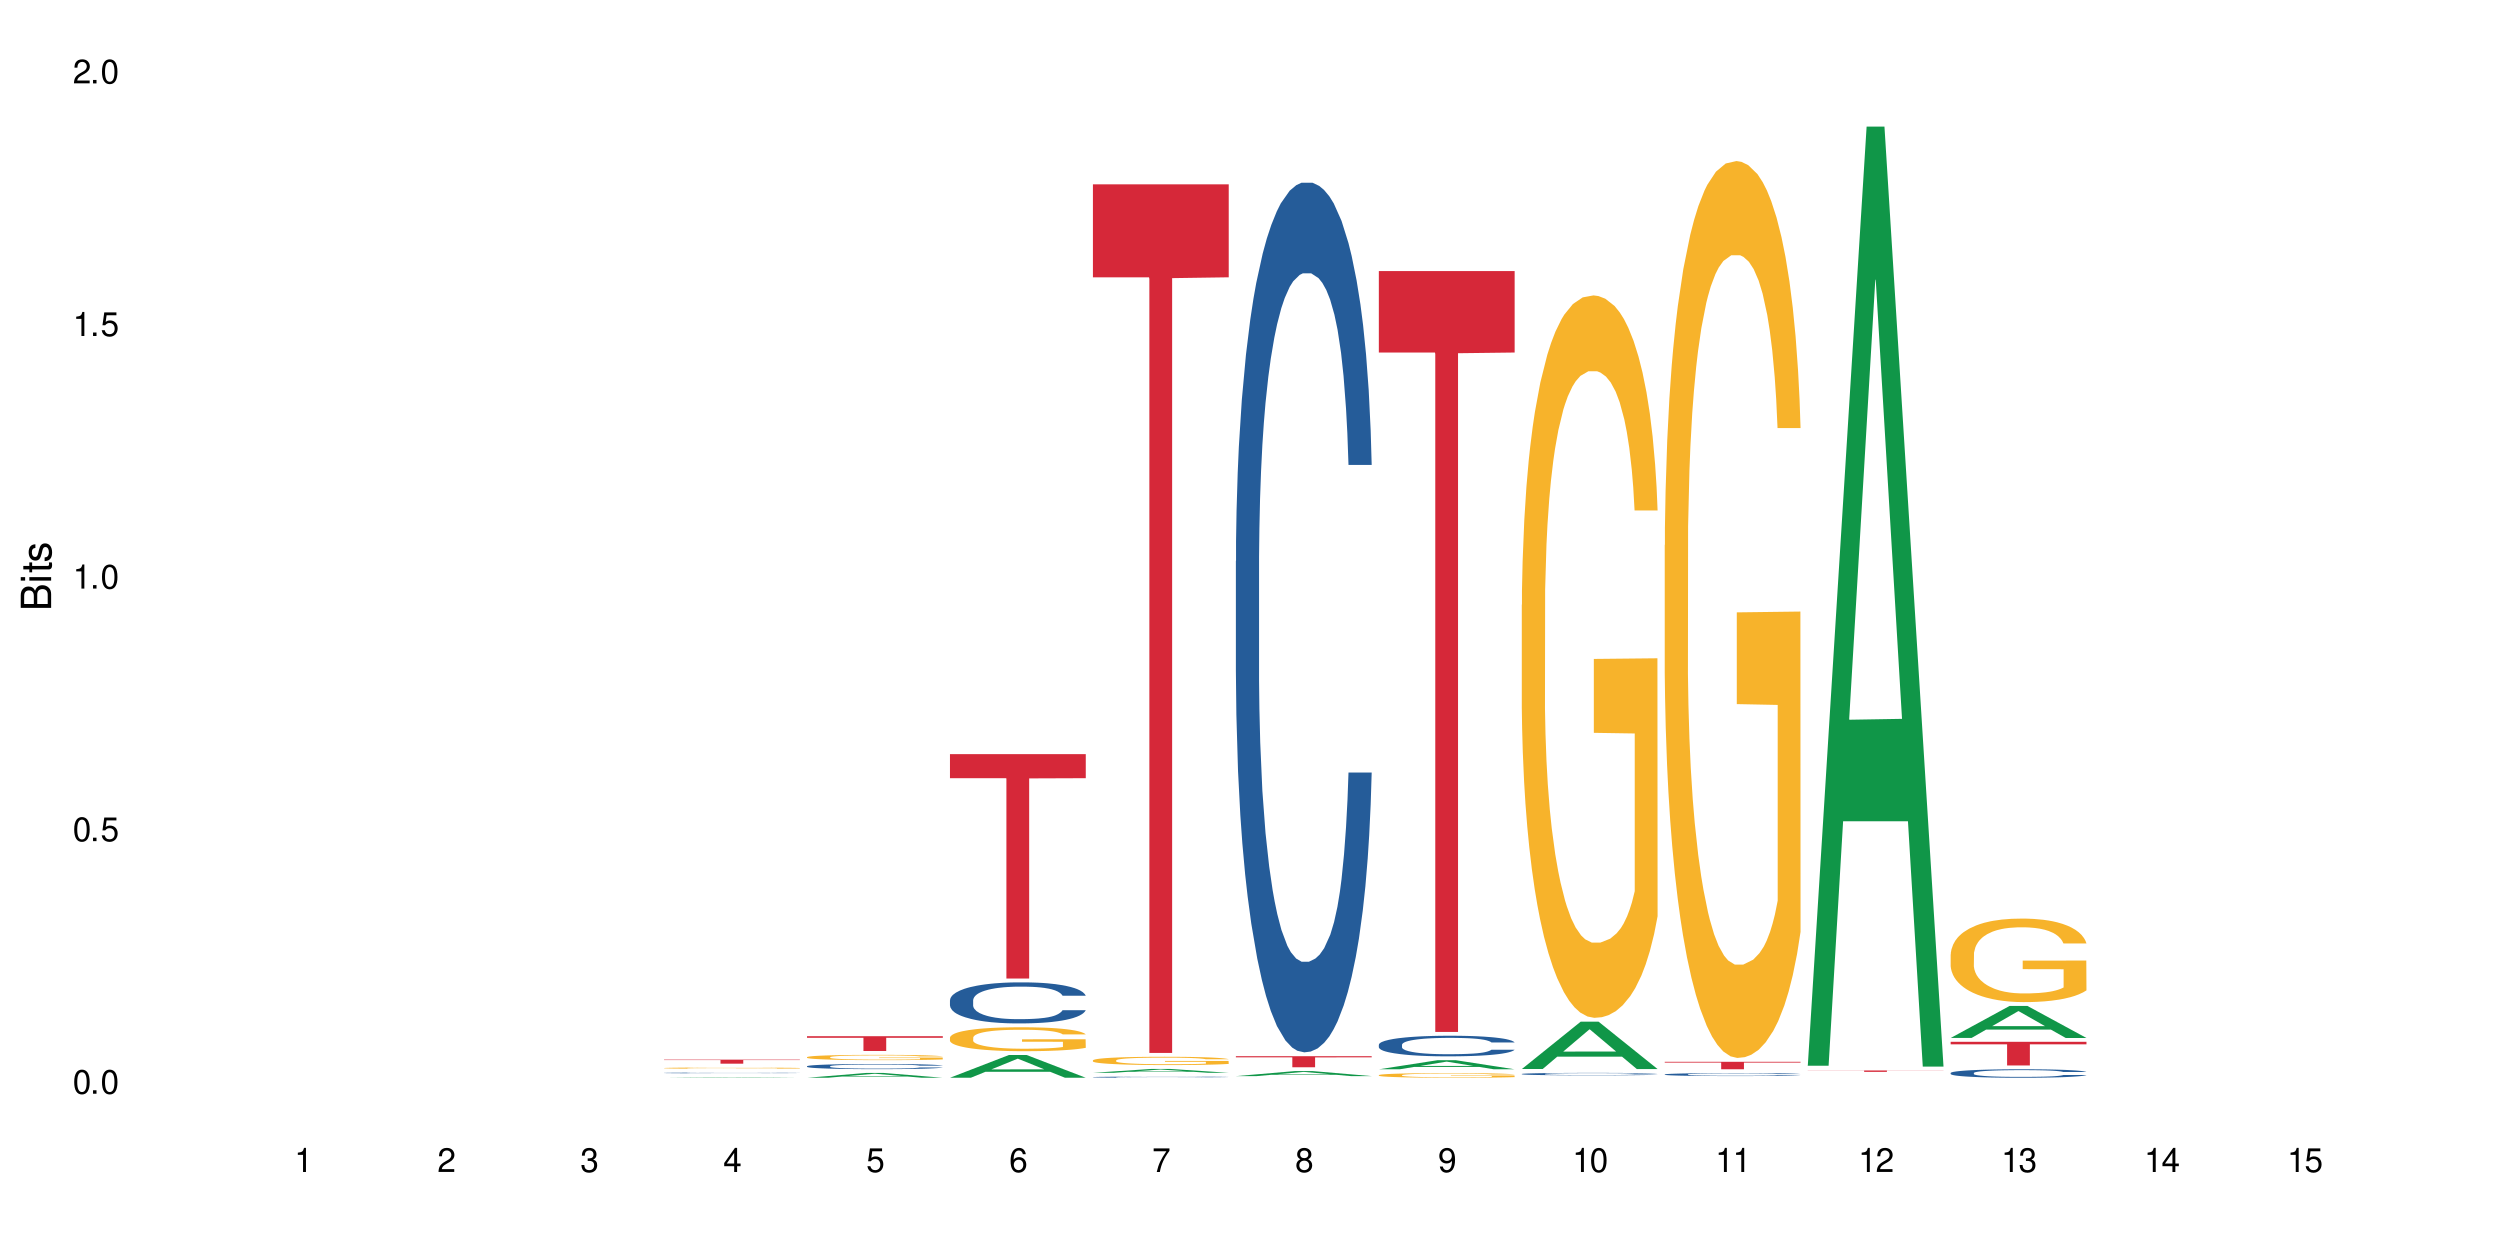 <?xml version="1.0" encoding="UTF-8"?>
<svg xmlns="http://www.w3.org/2000/svg" xmlns:xlink="http://www.w3.org/1999/xlink" width="720" height="360" viewBox="0 0 720 360">
<defs>
<g>
<g id="glyph-0-0">
</g>
<g id="glyph-0-1">
<path d="M 2.641 -6.938 C 2 -6.938 1.422 -6.656 1.078 -6.172 C 0.641 -5.562 0.406 -4.641 0.406 -3.359 C 0.406 -1.016 1.188 0.219 2.641 0.219 C 4.078 0.219 4.859 -1.016 4.859 -3.297 C 4.859 -4.641 4.656 -5.547 4.203 -6.172 C 3.844 -6.656 3.281 -6.938 2.641 -6.938 Z M 2.641 -6.188 C 3.547 -6.188 4 -5.25 4 -3.375 C 4 -1.406 3.562 -0.484 2.625 -0.484 C 1.734 -0.484 1.281 -1.438 1.281 -3.344 C 1.281 -5.25 1.734 -6.188 2.641 -6.188 Z M 2.641 -6.188 "/>
</g>
<g id="glyph-0-2">
<path d="M 1.828 -1 L 0.828 -1 L 0.828 0 L 1.828 0 Z M 1.828 -1 "/>
</g>
<g id="glyph-0-3">
<path d="M 4.562 -6.797 L 1.062 -6.797 L 0.547 -3.094 L 1.328 -3.094 C 1.719 -3.562 2.047 -3.734 2.578 -3.734 C 3.484 -3.734 4.062 -3.109 4.062 -2.094 C 4.062 -1.125 3.484 -0.531 2.578 -0.531 C 1.828 -0.531 1.375 -0.906 1.188 -1.672 L 0.328 -1.672 C 0.453 -1.109 0.547 -0.844 0.75 -0.594 C 1.125 -0.078 1.828 0.219 2.594 0.219 C 3.969 0.219 4.922 -0.781 4.922 -2.219 C 4.922 -3.562 4.031 -4.484 2.719 -4.484 C 2.25 -4.484 1.859 -4.359 1.469 -4.062 L 1.734 -5.969 L 4.562 -5.969 Z M 4.562 -6.797 "/>
</g>
<g id="glyph-0-4">
<path d="M 2.484 -4.938 L 2.484 0 L 3.328 0 L 3.328 -6.938 L 2.766 -6.938 C 2.469 -5.875 2.281 -5.734 0.984 -5.562 L 0.984 -4.938 Z M 2.484 -4.938 "/>
</g>
<g id="glyph-0-5">
<path d="M 4.859 -0.828 L 1.281 -0.828 C 1.359 -1.406 1.672 -1.781 2.5 -2.281 L 3.469 -2.828 C 4.406 -3.344 4.906 -4.062 4.906 -4.906 C 4.906 -5.484 4.672 -6.031 4.266 -6.406 C 3.859 -6.766 3.375 -6.938 2.719 -6.938 C 1.859 -6.938 1.219 -6.625 0.844 -6.031 C 0.609 -5.672 0.5 -5.234 0.484 -4.531 L 1.328 -4.531 C 1.359 -5.016 1.406 -5.281 1.531 -5.516 C 1.75 -5.938 2.188 -6.203 2.703 -6.203 C 3.469 -6.203 4.031 -5.641 4.031 -4.891 C 4.031 -4.344 3.719 -3.859 3.125 -3.516 L 2.234 -3 C 0.812 -2.172 0.406 -1.531 0.328 -0.016 L 4.859 -0.016 Z M 4.859 -0.828 "/>
</g>
<g id="glyph-0-6">
<path d="M 2.125 -3.188 L 2.578 -3.188 C 3.5 -3.188 3.984 -2.766 3.984 -1.922 C 3.984 -1.062 3.469 -0.531 2.594 -0.531 C 1.656 -0.531 1.203 -1 1.156 -2.016 L 0.312 -2.016 C 0.344 -1.453 0.438 -1.094 0.609 -0.781 C 0.953 -0.109 1.625 0.219 2.547 0.219 C 3.953 0.219 4.859 -0.625 4.859 -1.938 C 4.859 -2.828 4.516 -3.297 3.703 -3.594 C 4.344 -3.844 4.656 -4.328 4.656 -5.031 C 4.656 -6.219 3.875 -6.938 2.578 -6.938 C 1.203 -6.938 0.484 -6.172 0.453 -4.703 L 1.297 -4.703 C 1.312 -5.125 1.344 -5.359 1.453 -5.578 C 1.641 -5.969 2.062 -6.203 2.594 -6.203 C 3.344 -6.203 3.797 -5.75 3.797 -5 C 3.797 -4.516 3.609 -4.219 3.25 -4.047 C 3.016 -3.953 2.703 -3.922 2.125 -3.906 Z M 2.125 -3.188 "/>
</g>
<g id="glyph-0-7">
<path d="M 3.141 -1.672 L 3.141 0 L 3.984 0 L 3.984 -1.672 L 4.984 -1.672 L 4.984 -2.438 L 3.984 -2.438 L 3.984 -6.938 L 3.359 -6.938 L 0.266 -2.578 L 0.266 -1.672 Z M 3.141 -2.438 L 1 -2.438 L 3.141 -5.5 Z M 3.141 -2.438 "/>
</g>
<g id="glyph-0-8">
<path d="M 4.781 -5.125 C 4.609 -6.266 3.891 -6.938 2.844 -6.938 C 2.094 -6.938 1.422 -6.578 1.031 -5.953 C 0.594 -5.266 0.406 -4.422 0.406 -3.172 C 0.406 -2 0.578 -1.25 0.984 -0.641 C 1.359 -0.078 1.953 0.219 2.703 0.219 C 3.984 0.219 4.922 -0.75 4.922 -2.094 C 4.922 -3.375 4.062 -4.281 2.844 -4.281 C 2.172 -4.281 1.641 -4.031 1.281 -3.516 C 1.281 -5.234 1.828 -6.188 2.797 -6.188 C 3.391 -6.188 3.797 -5.797 3.938 -5.125 Z M 2.734 -3.531 C 3.547 -3.531 4.062 -2.953 4.062 -2.031 C 4.062 -1.156 3.484 -0.531 2.703 -0.531 C 1.922 -0.531 1.328 -1.188 1.328 -2.078 C 1.328 -2.938 1.906 -3.531 2.734 -3.531 Z M 2.734 -3.531 "/>
</g>
<g id="glyph-0-9">
<path d="M 4.984 -6.797 L 0.438 -6.797 L 0.438 -5.969 L 4.109 -5.969 C 2.5 -3.656 1.828 -2.234 1.328 0 L 2.219 0 C 2.594 -2.172 3.453 -4.047 4.984 -6.094 Z M 4.984 -6.797 "/>
</g>
<g id="glyph-0-10">
<path d="M 3.75 -3.656 C 4.469 -4.094 4.688 -4.438 4.688 -5.078 C 4.688 -6.172 3.844 -6.938 2.641 -6.938 C 1.438 -6.938 0.594 -6.172 0.594 -5.094 C 0.594 -4.438 0.812 -4.094 1.516 -3.656 C 0.734 -3.266 0.359 -2.703 0.359 -1.922 C 0.359 -0.656 1.281 0.219 2.641 0.219 C 3.984 0.219 4.922 -0.656 4.922 -1.922 C 4.922 -2.703 4.531 -3.266 3.75 -3.656 Z M 2.641 -6.188 C 3.359 -6.188 3.812 -5.75 3.812 -5.062 C 3.812 -4.406 3.344 -3.984 2.641 -3.984 C 1.922 -3.984 1.453 -4.406 1.453 -5.078 C 1.453 -5.75 1.922 -6.188 2.641 -6.188 Z M 2.641 -3.266 C 3.484 -3.266 4.062 -2.719 4.062 -1.906 C 4.062 -1.078 3.484 -0.531 2.625 -0.531 C 1.797 -0.531 1.219 -1.094 1.219 -1.906 C 1.219 -2.719 1.781 -3.266 2.641 -3.266 Z M 2.641 -3.266 "/>
</g>
<g id="glyph-0-11">
<path d="M 0.516 -1.578 C 0.672 -0.453 1.406 0.219 2.438 0.219 C 3.188 0.219 3.859 -0.141 4.266 -0.766 C 4.688 -1.453 4.891 -2.297 4.891 -3.547 C 4.891 -4.719 4.703 -5.453 4.312 -6.078 C 3.938 -6.641 3.344 -6.938 2.594 -6.938 C 1.297 -6.938 0.359 -5.969 0.359 -4.625 C 0.359 -3.344 1.234 -2.453 2.453 -2.453 C 3.094 -2.453 3.578 -2.672 4.016 -3.203 C 4 -1.484 3.469 -0.531 2.5 -0.531 C 1.906 -0.531 1.484 -0.906 1.359 -1.578 Z M 2.578 -6.203 C 3.375 -6.203 3.969 -5.531 3.969 -4.641 C 3.969 -3.797 3.391 -3.188 2.547 -3.188 C 1.734 -3.188 1.234 -3.766 1.234 -4.688 C 1.234 -5.562 1.797 -6.203 2.578 -6.203 Z M 2.578 -6.203 "/>
</g>
<g id="glyph-1-0">
</g>
<g id="glyph-1-1">
<path d="M 0 -0.953 L 0 -4.891 C 0 -5.719 -0.234 -6.344 -0.734 -6.797 C -1.188 -7.234 -1.812 -7.469 -2.5 -7.469 C -3.547 -7.469 -4.188 -7 -4.625 -5.875 C -4.984 -6.688 -5.625 -7.094 -6.531 -7.094 C -7.172 -7.094 -7.734 -6.859 -8.141 -6.391 C -8.562 -5.922 -8.75 -5.344 -8.75 -4.5 L -8.75 -0.953 Z M -4.984 -2.062 L -7.766 -2.062 L -7.766 -4.219 C -7.766 -4.844 -7.688 -5.203 -7.453 -5.5 C -7.219 -5.812 -6.859 -5.969 -6.375 -5.969 C -5.891 -5.969 -5.531 -5.812 -5.297 -5.5 C -5.062 -5.203 -4.984 -4.844 -4.984 -4.219 Z M -0.984 -2.062 L -4 -2.062 L -4 -4.781 C -4 -5.766 -3.438 -6.359 -2.484 -6.359 C -1.547 -6.359 -0.984 -5.766 -0.984 -4.781 Z M -0.984 -2.062 "/>
</g>
<g id="glyph-1-2">
<path d="M -6.281 -1.797 L -6.281 -0.797 L 0 -0.797 L 0 -1.797 Z M -8.75 -1.797 L -8.75 -0.797 L -7.484 -0.797 L -7.484 -1.797 Z M -8.75 -1.797 "/>
</g>
<g id="glyph-1-3">
<path d="M -6.281 -3.047 L -6.281 -2.016 L -8.016 -2.016 L -8.016 -1.016 L -6.281 -1.016 L -6.281 -0.172 L -5.469 -0.172 L -5.469 -1.016 L -0.719 -1.016 C -0.078 -1.016 0.281 -1.453 0.281 -2.234 C 0.281 -2.5 0.25 -2.719 0.188 -3.047 L -0.641 -3.047 C -0.609 -2.906 -0.594 -2.766 -0.594 -2.562 C -0.594 -2.141 -0.719 -2.016 -1.156 -2.016 L -5.469 -2.016 L -5.469 -3.047 Z M -6.281 -3.047 "/>
</g>
<g id="glyph-1-4">
<path d="M -4.531 -5.25 C -5.766 -5.25 -6.469 -4.422 -6.469 -2.969 C -6.469 -1.516 -5.719 -0.562 -4.547 -0.562 C -3.562 -0.562 -3.094 -1.062 -2.734 -2.562 L -2.516 -3.484 C -2.344 -4.188 -2.094 -4.469 -1.641 -4.469 C -1.047 -4.469 -0.641 -3.875 -0.641 -3 C -0.641 -2.453 -0.797 -2 -1.062 -1.75 C -1.25 -1.594 -1.422 -1.531 -1.875 -1.469 L -1.875 -0.406 C -0.422 -0.453 0.281 -1.266 0.281 -2.922 C 0.281 -4.5 -0.5 -5.516 -1.719 -5.516 C -2.656 -5.516 -3.172 -4.984 -3.469 -3.734 L -3.703 -2.766 C -3.891 -1.953 -4.156 -1.609 -4.594 -1.609 C -5.188 -1.609 -5.547 -2.125 -5.547 -2.938 C -5.547 -3.75 -5.203 -4.172 -4.531 -4.203 Z M -4.531 -5.25 "/>
</g>
</g>
</defs>
<rect x="-72" y="-36" width="864" height="432" fill="rgb(100%, 100%, 100%)" fill-opacity="1"/>
<path fill-rule="nonzero" fill="rgb(6.275%, 58.824%, 28.235%)" fill-opacity="1" d="M 191.246 310.395 L 191.289 310.395 L 208.211 310.223 L 213.352 310.223 L 230.359 310.395 L 224.383 310.395 L 220.121 310.352 L 201.441 310.352 L 197.262 310.395 L 191.246 310.395 L 203.238 310.332 L 218.406 310.332 L 210.844 310.25 L 210.676 310.25 L 203.195 310.332 L 203.238 310.332 Z M 191.246 310.395 "/>
<path fill-rule="nonzero" fill="rgb(14.51%, 36.078%, 60%)" fill-opacity="1" d="M 191.246 309 L 191.293 309 L 191.293 308.996 L 191.438 308.988 L 191.77 308.98 L 192.105 308.973 L 192.965 308.961 L 194.156 308.949 L 195.395 308.941 L 196.301 308.938 L 197.113 308.934 L 198.973 308.926 L 200.164 308.922 L 201.453 308.918 L 203.027 308.914 L 204.172 308.914 L 206.746 308.91 L 218.148 308.91 L 219.438 308.914 L 221.676 308.918 L 223.68 308.922 L 224.586 308.926 L 226.02 308.934 L 227.117 308.938 L 227.879 308.945 L 228.738 308.949 L 229.5 308.961 L 230.074 308.969 L 230.359 308.977 L 223.68 308.977 L 223.348 308.969 L 222.965 308.965 L 221.535 308.949 L 220.531 308.945 L 219.625 308.941 L 218.387 308.938 L 217.289 308.934 L 215.047 308.934 L 212.949 308.93 L 209.609 308.93 L 207.75 308.934 L 206.746 308.934 L 205.316 308.938 L 204.316 308.941 L 203.121 308.941 L 202.312 308.945 L 201.309 308.953 L 200.594 308.957 L 199.785 308.961 L 199.309 308.969 L 198.879 308.973 L 198.496 308.98 L 198.211 308.984 L 198.02 308.992 L 197.922 309 L 197.922 309.031 L 198.02 309.039 L 198.258 309.047 L 198.879 309.059 L 199.785 309.066 L 200.832 309.078 L 201.836 309.082 L 202.406 309.086 L 203.172 309.086 L 204.363 309.09 L 206.082 309.094 L 207.082 309.098 L 216.668 309.098 L 218.434 309.094 L 219.531 309.09 L 220.484 309.086 L 221.199 309.082 L 221.676 309.078 L 222.395 309.074 L 222.965 309.066 L 223.395 309.059 L 223.68 309.055 L 230.359 309.055 L 230.074 309.062 L 229.645 309.07 L 229.215 309.074 L 228.547 309.082 L 227.781 309.086 L 226.688 309.094 L 225.781 309.098 L 224.586 309.102 L 223.488 309.105 L 222.297 309.109 L 220.531 309.113 L 219.387 309.117 L 218.148 309.117 L 216.668 309.121 L 207.465 309.121 L 205.508 309.117 L 203.074 309.117 L 201.309 309.113 L 199.926 309.109 L 198.734 309.105 L 197.398 309.098 L 195.684 309.09 L 194.633 309.082 L 193.918 309.078 L 193.105 309.07 L 192.535 309.062 L 191.867 309.055 L 191.391 309.039 L 191.246 309.027 Z M 191.246 309 "/>
<path fill-rule="nonzero" fill="rgb(96.863%, 70.196%, 16.863%)" fill-opacity="1" d="M 191.246 307.598 L 191.293 307.598 L 191.293 307.59 L 191.484 307.574 L 191.961 307.555 L 192.582 307.539 L 193.25 307.523 L 193.68 307.516 L 194.395 307.508 L 195.016 307.5 L 196.59 307.484 L 198.59 307.469 L 199.688 307.465 L 200.93 307.457 L 202.695 307.453 L 203.504 307.449 L 205.984 307.445 L 208.801 307.441 L 215.285 307.441 L 217.957 307.445 L 219.484 307.449 L 220.676 307.453 L 221.918 307.457 L 223.441 307.465 L 224.875 307.473 L 227.164 307.488 L 228.117 307.5 L 228.93 307.512 L 229.645 307.527 L 230.074 307.539 L 230.359 307.551 L 223.73 307.551 L 223.348 307.539 L 222.918 307.527 L 222.203 307.52 L 221.488 307.508 L 220.77 307.504 L 219.438 307.496 L 218.293 307.488 L 216.859 307.484 L 215.477 307.48 L 208.133 307.48 L 206.797 307.484 L 205.84 307.488 L 204.508 307.492 L 203.695 307.496 L 203.219 307.5 L 201.789 307.508 L 200.832 307.52 L 200.309 307.523 L 199.641 307.535 L 199.164 307.543 L 198.641 307.559 L 198.352 307.566 L 197.973 307.59 L 197.922 307.652 L 198.066 307.664 L 198.352 307.676 L 198.734 307.688 L 199.309 307.703 L 199.879 307.711 L 200.883 307.727 L 201.738 307.734 L 202.406 307.738 L 203.695 307.75 L 204.219 307.75 L 205.461 307.758 L 206.746 307.762 L 208.32 307.766 L 209.516 307.77 L 216.719 307.77 L 218.531 307.766 L 219.77 307.762 L 220.582 307.762 L 221.582 307.758 L 222.297 307.754 L 222.965 307.75 L 223.777 307.742 L 223.777 307.664 L 211.996 307.664 L 211.996 307.625 L 230.312 307.625 L 230.359 307.758 L 229.355 307.766 L 228.117 307.773 L 226.926 307.781 L 225.684 307.785 L 223.918 307.793 L 222.488 307.797 L 220.293 307.801 L 218.293 307.805 L 216.191 307.809 L 210.184 307.809 L 208.082 307.805 L 206.414 307.805 L 203.359 307.797 L 201.453 307.789 L 200.215 307.781 L 198.926 307.777 L 197.637 307.766 L 196.492 307.758 L 195.73 307.75 L 194.965 307.742 L 194.156 307.734 L 193.391 307.723 L 192.82 307.711 L 192.297 307.699 L 191.914 307.688 L 191.531 307.672 L 191.34 307.66 L 191.246 307.648 Z M 191.246 307.598 "/>
<path fill-rule="nonzero" fill="rgb(83.922%, 15.686%, 22.353%)" fill-opacity="1" d="M 191.246 305.176 L 230.359 305.176 L 230.359 305.301 L 214.059 305.301 L 214.059 306.34 L 207.5 306.34 L 207.5 305.301 L 191.246 305.301 Z M 191.246 305.176 "/>
<path fill-rule="nonzero" fill="rgb(6.275%, 58.824%, 28.235%)" fill-opacity="1" d="M 232.418 310.395 L 232.461 310.395 L 249.383 309.012 L 254.523 309.012 L 271.531 310.395 L 265.555 310.395 L 261.293 310.035 L 242.613 310.035 L 238.434 310.395 L 232.418 310.395 L 244.41 309.887 L 259.578 309.883 L 252.016 309.238 L 251.934 309.238 L 251.848 309.242 L 244.367 309.883 L 244.41 309.887 Z M 232.418 310.395 "/>
<path fill-rule="nonzero" fill="rgb(14.51%, 36.078%, 60%)" fill-opacity="1" d="M 232.418 307.074 L 232.465 307.07 L 232.465 307.039 L 232.609 306.988 L 232.941 306.922 L 233.277 306.875 L 234.133 306.797 L 235.328 306.719 L 236.566 306.66 L 237.473 306.625 L 238.285 306.598 L 240.145 306.547 L 241.336 306.52 L 242.625 306.496 L 244.199 306.473 L 245.344 306.461 L 247.918 306.438 L 249.828 306.43 L 251.305 306.426 L 254.504 306.426 L 256.41 306.43 L 257.793 306.438 L 259.32 306.449 L 260.609 306.461 L 262.848 306.492 L 264.852 306.527 L 265.758 306.551 L 267.191 306.594 L 268.285 306.633 L 269.051 306.668 L 269.91 306.719 L 270.672 306.781 L 271.246 306.848 L 271.531 306.906 L 264.852 306.906 L 264.52 306.855 L 264.137 306.812 L 263.422 306.754 L 262.707 306.715 L 261.703 306.676 L 260.797 306.652 L 259.559 306.625 L 258.461 306.609 L 257.316 306.598 L 256.219 306.59 L 254.121 306.582 L 250.781 306.582 L 248.922 306.594 L 247.918 306.602 L 246.488 306.621 L 245.488 306.641 L 244.293 306.668 L 243.484 306.691 L 242.48 306.727 L 241.766 306.758 L 240.957 306.801 L 240.48 306.836 L 240.051 306.875 L 239.668 306.918 L 239.383 306.965 L 239.191 307.016 L 239.094 307.066 L 239.094 307.277 L 239.191 307.324 L 239.43 307.383 L 240.051 307.465 L 240.957 307.539 L 242.004 307.594 L 243.008 307.637 L 243.578 307.656 L 244.344 307.676 L 245.535 307.703 L 247.25 307.73 L 248.254 307.742 L 249.781 307.754 L 251.355 307.758 L 253.453 307.758 L 255.312 307.754 L 256.555 307.746 L 257.84 307.734 L 259.605 307.711 L 260.703 307.691 L 261.656 307.664 L 262.371 307.637 L 262.848 307.617 L 263.566 307.574 L 264.137 307.527 L 264.566 307.48 L 264.852 307.434 L 271.531 307.434 L 271.246 307.488 L 270.816 307.543 L 270.387 307.582 L 269.719 307.629 L 268.953 307.672 L 267.859 307.719 L 266.953 307.75 L 265.758 307.785 L 264.66 307.809 L 263.469 307.832 L 261.703 307.859 L 260.559 307.875 L 259.32 307.887 L 257.84 307.898 L 255.98 307.906 L 253.977 307.91 L 252.117 307.914 L 250.113 307.91 L 248.637 307.906 L 246.68 307.891 L 244.246 307.867 L 242.48 307.844 L 241.098 307.816 L 239.906 307.789 L 238.57 307.754 L 236.852 307.691 L 235.805 307.645 L 235.09 307.609 L 234.277 307.555 L 233.707 307.508 L 233.039 307.43 L 232.559 307.336 L 232.418 307.262 Z M 232.418 307.074 "/>
<path fill-rule="nonzero" fill="rgb(96.863%, 70.196%, 16.863%)" fill-opacity="1" d="M 232.418 304.453 L 232.465 304.449 L 232.465 304.422 L 232.656 304.359 L 233.133 304.273 L 233.754 304.203 L 234.422 304.145 L 234.852 304.117 L 235.566 304.074 L 236.188 304.043 L 237.758 303.98 L 239.762 303.922 L 240.859 303.898 L 242.102 303.875 L 243.863 303.848 L 244.676 303.836 L 247.156 303.816 L 249.969 303.801 L 253.07 303.797 L 254.504 303.797 L 256.457 303.805 L 259.129 303.82 L 260.656 303.832 L 261.848 303.848 L 263.086 303.867 L 264.613 303.895 L 266.047 303.926 L 267.191 303.961 L 268.336 304.004 L 269.289 304.047 L 270.098 304.098 L 270.816 304.156 L 271.246 304.203 L 271.531 304.254 L 264.898 304.254 L 264.52 304.203 L 264.09 304.164 L 263.375 304.121 L 262.66 304.086 L 261.941 304.059 L 260.609 304.023 L 259.461 304 L 258.031 303.98 L 256.648 303.969 L 255.074 303.961 L 254.121 303.957 L 251.594 303.957 L 249.305 303.969 L 247.969 303.98 L 247.012 303.988 L 245.676 304.012 L 244.867 304.027 L 244.391 304.039 L 242.957 304.082 L 242.004 304.121 L 241.48 304.148 L 240.812 304.191 L 240.336 304.227 L 239.812 304.281 L 239.523 304.324 L 239.145 304.418 L 239.094 304.672 L 239.238 304.723 L 239.523 304.781 L 239.906 304.832 L 240.48 304.883 L 241.051 304.926 L 242.051 304.98 L 242.91 305.016 L 243.578 305.039 L 244.867 305.078 L 245.391 305.09 L 246.633 305.113 L 247.918 305.133 L 249.492 305.152 L 250.688 305.16 L 252.594 305.168 L 255.027 305.168 L 257.887 305.156 L 259.699 305.148 L 260.941 305.137 L 261.754 305.125 L 262.754 305.109 L 263.469 305.098 L 264.137 305.082 L 264.949 305.059 L 264.949 304.723 L 253.168 304.723 L 253.168 304.566 L 271.484 304.566 L 271.531 305.109 L 270.527 305.148 L 269.289 305.184 L 268.098 305.211 L 266.855 305.234 L 265.09 305.262 L 263.66 305.277 L 261.465 305.297 L 259.461 305.312 L 257.363 305.32 L 255.504 305.324 L 251.355 305.324 L 249.254 305.312 L 247.586 305.305 L 246.059 305.289 L 244.531 305.27 L 242.625 305.242 L 241.387 305.219 L 240.098 305.188 L 238.809 305.152 L 237.664 305.117 L 236.902 305.086 L 236.137 305.055 L 235.328 305.012 L 234.562 304.965 L 233.992 304.922 L 233.465 304.871 L 233.086 304.824 L 232.703 304.762 L 232.512 304.711 L 232.418 304.668 Z M 232.418 304.453 "/>
<path fill-rule="nonzero" fill="rgb(83.922%, 15.686%, 22.353%)" fill-opacity="1" d="M 232.418 298.422 L 271.531 298.422 L 271.531 298.879 L 255.23 298.883 L 255.23 302.695 L 248.672 302.695 L 248.672 298.887 L 248.574 298.879 L 232.418 298.879 Z M 232.418 298.422 "/>
<path fill-rule="nonzero" fill="rgb(6.275%, 58.824%, 28.235%)" fill-opacity="1" d="M 273.59 310.391 L 273.629 310.383 L 290.555 303.848 L 295.695 303.848 L 312.703 310.395 L 306.727 310.395 L 302.465 308.688 L 283.785 308.688 L 279.605 310.391 L 273.59 310.391 L 285.582 307.98 L 300.75 307.973 L 293.188 304.918 L 293.105 304.91 L 293.02 304.93 L 285.539 307.973 L 285.582 307.98 Z M 273.59 310.391 "/>
<path fill-rule="nonzero" fill="rgb(14.51%, 36.078%, 60%)" fill-opacity="1" d="M 273.59 288.07 L 273.637 288.059 L 273.637 287.797 L 273.781 287.387 L 274.113 286.867 L 274.449 286.512 L 275.305 285.875 L 276.5 285.258 L 277.738 284.781 L 278.645 284.5 L 279.457 284.285 L 281.316 283.887 L 282.508 283.68 L 283.797 283.496 L 285.371 283.312 L 286.516 283.203 L 289.09 283.031 L 291 282.957 L 292.477 282.922 L 295.672 282.922 L 297.582 282.969 L 298.965 283.02 L 300.492 283.105 L 301.777 283.203 L 304.02 283.441 L 306.023 283.746 L 306.93 283.918 L 308.363 284.254 L 309.457 284.578 L 310.223 284.859 L 311.082 285.258 L 311.844 285.746 L 312.414 286.297 L 312.703 286.762 L 306.023 286.762 L 305.691 286.328 L 305.309 285.992 L 304.594 285.551 L 303.879 285.238 L 302.875 284.922 L 301.969 284.719 L 300.73 284.512 L 299.633 284.383 L 298.488 284.285 L 297.391 284.219 L 295.293 284.156 L 292.859 284.156 L 291.953 284.176 L 290.094 284.266 L 289.09 284.34 L 287.66 284.492 L 286.66 284.633 L 285.465 284.848 L 284.656 285.031 L 283.652 285.312 L 282.938 285.562 L 282.129 285.918 L 281.648 286.188 L 281.223 286.492 L 280.84 286.848 L 280.555 287.227 L 280.363 287.625 L 280.266 288.016 L 280.266 289.691 L 280.363 290.078 L 280.602 290.531 L 281.223 291.191 L 282.129 291.766 L 283.176 292.219 L 284.18 292.543 L 284.75 292.695 L 285.516 292.867 L 286.707 293.082 L 288.422 293.301 L 289.426 293.387 L 290.953 293.473 L 292.527 293.516 L 294.625 293.516 L 296.484 293.473 L 297.727 293.418 L 299.012 293.332 L 300.777 293.148 L 301.875 292.977 L 302.828 292.77 L 303.543 292.566 L 304.02 292.391 L 304.738 292.055 L 305.309 291.688 L 305.738 291.312 L 306.023 290.941 L 312.703 290.941 L 312.414 291.375 L 311.988 291.797 L 311.559 292.109 L 310.891 292.488 L 310.125 292.824 L 309.027 293.203 L 308.121 293.449 L 306.93 293.723 L 305.832 293.926 L 304.641 294.109 L 302.875 294.328 L 301.73 294.434 L 300.492 294.531 L 299.012 294.617 L 297.152 294.695 L 295.148 294.738 L 293.289 294.746 L 291.285 294.727 L 289.805 294.684 L 287.852 294.586 L 285.418 294.391 L 283.652 294.188 L 282.27 293.98 L 281.078 293.766 L 279.742 293.473 L 278.023 292.996 L 276.977 292.629 L 276.262 292.328 L 275.449 291.906 L 274.875 291.527 L 274.211 290.922 L 273.73 290.156 L 273.59 289.559 Z M 273.59 288.07 "/>
<path fill-rule="nonzero" fill="rgb(96.863%, 70.196%, 16.863%)" fill-opacity="1" d="M 273.59 298.801 L 273.637 298.797 L 273.637 298.672 L 273.828 298.387 L 274.305 297.996 L 274.926 297.676 L 275.594 297.422 L 276.023 297.289 L 276.738 297.102 L 277.355 296.965 L 278.93 296.68 L 280.934 296.414 L 282.031 296.301 L 283.273 296.195 L 285.035 296.074 L 285.848 296.031 L 288.328 295.93 L 291.141 295.867 L 294.242 295.848 L 295.672 295.855 L 297.629 295.879 L 300.301 295.949 L 301.828 296.012 L 303.02 296.074 L 304.258 296.156 L 305.785 296.281 L 307.215 296.434 L 308.363 296.586 L 309.508 296.773 L 310.461 296.977 L 311.27 297.195 L 311.988 297.461 L 312.414 297.68 L 312.703 297.902 L 306.07 297.902 L 305.691 297.68 L 305.262 297.512 L 304.547 297.305 L 303.832 297.152 L 303.113 297.031 L 301.777 296.867 L 300.633 296.77 L 299.203 296.68 L 297.82 296.621 L 296.246 296.586 L 295.293 296.574 L 292.766 296.574 L 290.473 296.617 L 289.141 296.668 L 288.184 296.719 L 286.848 296.812 L 286.039 296.887 L 285.562 296.938 L 284.129 297.133 L 283.176 297.309 L 282.652 297.43 L 281.984 297.617 L 281.508 297.789 L 280.98 298.039 L 280.695 298.23 L 280.316 298.656 L 280.266 299.793 L 280.41 300.031 L 280.695 300.289 L 281.078 300.516 L 281.648 300.754 L 282.223 300.938 L 283.223 301.184 L 284.082 301.348 L 284.75 301.453 L 286.039 301.625 L 286.562 301.68 L 287.805 301.793 L 289.09 301.883 L 290.664 301.957 L 291.859 301.996 L 293.766 302.027 L 296.199 302.027 L 299.059 301.988 L 300.871 301.941 L 302.113 301.891 L 302.922 301.844 L 303.926 301.777 L 304.641 301.711 L 305.309 301.645 L 306.121 301.535 L 306.121 300.031 L 294.34 300.023 L 294.34 299.32 L 312.656 299.312 L 312.703 301.777 L 311.699 301.945 L 310.461 302.109 L 309.27 302.234 L 308.027 302.344 L 306.262 302.461 L 304.832 302.539 L 302.637 302.625 L 300.633 302.684 L 298.535 302.719 L 296.676 302.738 L 294.48 302.746 L 292.527 302.734 L 290.426 302.695 L 288.758 302.645 L 287.23 302.582 L 285.703 302.5 L 283.797 302.367 L 282.555 302.262 L 281.27 302.129 L 279.98 301.973 L 278.836 301.801 L 278.074 301.668 L 277.309 301.516 L 276.5 301.328 L 275.734 301.113 L 275.164 300.918 L 274.637 300.699 L 274.258 300.492 L 273.875 300.207 L 273.684 299.98 L 273.59 299.785 Z M 273.59 298.801 "/>
<path fill-rule="nonzero" fill="rgb(83.922%, 15.686%, 22.353%)" fill-opacity="1" d="M 273.59 217.199 L 312.703 217.199 L 312.703 224.117 L 296.402 224.18 L 296.402 281.824 L 289.844 281.824 L 289.844 224.238 L 289.746 224.117 L 273.59 224.117 Z M 273.59 217.199 "/>
<path fill-rule="nonzero" fill="rgb(6.275%, 58.824%, 28.235%)" fill-opacity="1" d="M 314.762 308.965 L 314.801 308.965 L 331.727 307.844 L 336.867 307.844 L 353.875 308.965 L 347.898 308.965 L 343.637 308.672 L 324.957 308.672 L 320.777 308.965 L 314.762 308.965 L 326.754 308.551 L 341.922 308.551 L 334.359 308.027 L 334.191 308.027 L 326.711 308.551 L 326.754 308.551 Z M 314.762 308.965 "/>
<path fill-rule="nonzero" fill="rgb(14.51%, 36.078%, 60%)" fill-opacity="1" d="M 314.762 310.211 L 314.809 310.211 L 314.809 310.203 L 314.953 310.191 L 315.285 310.176 L 315.621 310.168 L 316.477 310.148 L 317.672 310.133 L 318.91 310.117 L 319.816 310.109 L 320.629 310.105 L 322.488 310.094 L 323.68 310.09 L 324.969 310.082 L 326.543 310.078 L 327.688 310.074 L 330.262 310.07 L 332.172 310.066 L 338.754 310.066 L 340.137 310.07 L 341.664 310.07 L 342.949 310.074 L 345.191 310.082 L 347.195 310.09 L 348.102 310.094 L 349.531 310.105 L 350.629 310.113 L 351.395 310.121 L 352.25 310.133 L 353.016 310.145 L 353.586 310.16 L 353.875 310.172 L 347.195 310.172 L 346.863 310.16 L 346.48 310.152 L 345.766 310.141 L 345.051 310.133 L 344.047 310.121 L 343.141 310.117 L 341.902 310.109 L 340.805 310.109 L 339.66 310.105 L 338.562 310.102 L 333.125 310.102 L 331.266 310.105 L 330.262 310.105 L 328.832 310.109 L 327.832 310.113 L 326.637 310.121 L 325.828 310.125 L 324.824 310.133 L 324.109 310.141 L 323.297 310.148 L 322.82 310.156 L 322.391 310.168 L 322.012 310.176 L 321.727 310.188 L 321.535 310.199 L 321.438 310.207 L 321.438 310.254 L 321.535 310.266 L 321.773 310.277 L 322.391 310.297 L 323.297 310.312 L 324.348 310.324 L 325.352 310.336 L 325.922 310.34 L 326.684 310.344 L 327.879 310.352 L 329.594 310.355 L 330.598 310.359 L 332.121 310.359 L 333.695 310.363 L 335.797 310.363 L 337.656 310.359 L 338.895 310.359 L 340.184 310.355 L 341.949 310.352 L 343.047 310.348 L 344 310.34 L 344.715 310.336 L 345.191 310.332 L 345.906 310.32 L 346.48 310.312 L 346.91 310.301 L 347.195 310.289 L 353.875 310.289 L 353.586 310.301 L 353.16 310.312 L 352.73 310.324 L 352.062 310.332 L 351.297 310.344 L 350.199 310.352 L 349.293 310.359 L 348.102 310.367 L 347.004 310.375 L 345.812 310.379 L 344.047 310.383 L 342.902 310.387 L 341.664 310.391 L 340.184 310.391 L 338.324 310.395 L 330.977 310.395 L 329.023 310.391 L 326.59 310.387 L 324.824 310.379 L 323.441 310.375 L 322.25 310.367 L 320.914 310.359 L 319.195 310.348 L 318.148 310.336 L 317.434 310.328 L 316.621 310.316 L 316.047 310.305 L 315.379 310.289 L 314.902 310.27 L 314.762 310.25 Z M 314.762 310.211 "/>
<path fill-rule="nonzero" fill="rgb(96.863%, 70.196%, 16.863%)" fill-opacity="1" d="M 314.762 305.375 L 314.809 305.371 L 314.809 305.328 L 315 305.23 L 315.477 305.094 L 316.098 304.984 L 316.766 304.895 L 317.191 304.852 L 317.91 304.785 L 318.527 304.734 L 320.102 304.637 L 322.105 304.547 L 323.203 304.508 L 324.445 304.469 L 326.207 304.43 L 327.02 304.414 L 329.5 304.379 L 332.312 304.355 L 335.414 304.348 L 336.844 304.352 L 338.801 304.359 L 341.473 304.383 L 343 304.406 L 344.191 304.43 L 345.43 304.457 L 346.957 304.5 L 348.387 304.551 L 349.531 304.605 L 350.68 304.672 L 351.633 304.742 L 352.441 304.816 L 353.16 304.91 L 353.586 304.984 L 353.875 305.062 L 347.242 305.062 L 346.863 304.984 L 346.434 304.926 L 345.719 304.855 L 345 304.801 L 344.285 304.762 L 342.949 304.703 L 341.805 304.668 L 340.375 304.637 L 338.992 304.617 L 337.418 304.605 L 336.465 304.602 L 333.938 304.602 L 331.645 304.617 L 330.309 304.633 L 329.355 304.652 L 328.02 304.684 L 327.211 304.711 L 326.734 304.727 L 325.301 304.797 L 324.348 304.855 L 323.824 304.898 L 323.156 304.965 L 322.68 305.023 L 322.152 305.109 L 321.867 305.176 L 321.484 305.324 L 321.438 305.719 L 321.582 305.801 L 321.867 305.891 L 322.25 305.969 L 322.82 306.051 L 323.395 306.117 L 324.395 306.199 L 325.254 306.258 L 325.922 306.297 L 327.211 306.355 L 327.734 306.375 L 328.977 306.414 L 330.262 306.445 L 331.836 306.469 L 333.031 306.484 L 334.938 306.492 L 337.371 306.492 L 340.23 306.48 L 342.043 306.465 L 343.285 306.445 L 344.094 306.43 L 345.098 306.406 L 345.812 306.383 L 346.48 306.359 L 347.293 306.324 L 347.293 305.801 L 335.508 305.797 L 335.508 305.555 L 353.824 305.551 L 353.875 306.406 L 352.871 306.465 L 351.633 306.523 L 350.438 306.566 L 349.199 306.602 L 347.434 306.645 L 346.004 306.672 L 343.809 306.703 L 341.805 306.723 L 339.707 306.734 L 337.848 306.742 L 335.652 306.742 L 333.695 306.738 L 331.598 306.727 L 329.93 306.707 L 328.402 306.688 L 326.875 306.656 L 324.969 306.613 L 323.727 306.574 L 322.441 306.527 L 321.152 306.473 L 320.008 306.414 L 319.246 306.371 L 318.48 306.316 L 317.672 306.25 L 316.906 306.176 L 316.336 306.109 L 315.809 306.031 L 315.43 305.961 L 315.047 305.863 L 314.855 305.785 L 314.762 305.715 Z M 314.762 305.375 "/>
<path fill-rule="nonzero" fill="rgb(83.922%, 15.686%, 22.353%)" fill-opacity="1" d="M 314.762 53.086 L 353.875 53.086 L 353.875 79.863 L 337.574 80.102 L 337.574 303.25 L 331.016 303.25 L 331.016 80.336 L 330.918 79.863 L 314.762 79.863 Z M 314.762 53.086 "/>
<path fill-rule="nonzero" fill="rgb(6.275%, 58.824%, 28.235%)" fill-opacity="1" d="M 355.934 309.918 L 355.973 309.918 L 372.898 308.473 L 378.039 308.473 L 395.047 309.918 L 389.07 309.918 L 384.809 309.543 L 366.129 309.543 L 361.949 309.918 L 355.934 309.918 L 367.926 309.387 L 383.094 309.383 L 375.531 308.711 L 375.445 308.707 L 375.363 308.711 L 367.883 309.383 L 367.926 309.387 Z M 355.934 309.918 "/>
<path fill-rule="nonzero" fill="rgb(14.51%, 36.078%, 60%)" fill-opacity="1" d="M 355.934 161.598 L 355.98 161.371 L 355.98 155.875 L 356.125 147.176 L 356.457 136.188 L 356.789 128.633 L 357.648 115.125 L 358.844 102.078 L 360.082 92.004 L 360.988 86.051 L 361.801 81.473 L 363.66 73.004 L 364.852 68.652 L 366.141 64.762 L 367.715 60.871 L 368.859 58.582 L 371.434 54.918 L 373.344 53.316 L 374.82 52.629 L 378.016 52.629 L 379.926 53.543 L 381.309 54.688 L 382.836 56.52 L 384.121 58.582 L 386.363 63.617 L 388.367 70.027 L 389.273 73.691 L 390.703 80.785 L 391.801 87.656 L 392.566 93.605 L 393.422 102.078 L 394.188 112.379 L 394.758 124.055 L 395.047 133.898 L 388.367 133.898 L 388.035 124.742 L 387.652 117.645 L 386.938 108.258 L 386.223 101.621 L 385.219 94.98 L 384.312 90.629 L 383.074 86.281 L 381.977 83.535 L 380.832 81.473 L 379.734 80.102 L 377.637 78.727 L 375.203 78.727 L 374.297 79.184 L 372.438 81.016 L 371.434 82.617 L 370.004 85.824 L 369 88.801 L 367.809 93.379 L 367 97.27 L 365.996 103.223 L 365.281 108.488 L 364.469 116.043 L 363.992 121.766 L 363.562 128.176 L 363.184 135.73 L 362.895 143.742 L 362.707 152.211 L 362.609 160.453 L 362.609 195.938 L 362.707 204.18 L 362.945 213.793 L 363.562 227.758 L 364.469 239.895 L 365.52 249.508 L 366.52 256.375 L 367.094 259.582 L 367.855 263.242 L 369.051 267.82 L 370.766 272.402 L 371.77 274.23 L 373.293 276.062 L 374.867 276.98 L 376.969 276.98 L 378.828 276.062 L 380.066 274.918 L 381.355 273.086 L 383.121 269.195 L 384.219 265.531 L 385.172 261.184 L 385.887 256.832 L 386.363 253.172 L 387.078 246.074 L 387.652 238.289 L 388.082 230.277 L 388.367 222.492 L 395.047 222.492 L 394.758 231.652 L 394.328 240.578 L 393.902 247.219 L 393.234 255.23 L 392.469 262.328 L 391.371 270.34 L 390.465 275.605 L 389.273 281.328 L 388.176 285.68 L 386.984 289.57 L 385.219 294.148 L 384.074 296.438 L 382.836 298.5 L 381.355 300.328 L 379.496 301.934 L 377.492 302.848 L 375.633 303.078 L 373.629 302.621 L 372.148 301.703 L 370.195 299.645 L 367.762 295.523 L 365.996 291.172 L 364.613 286.824 L 363.422 282.246 L 362.086 276.062 L 360.367 265.992 L 359.32 258.207 L 358.602 251.797 L 357.793 242.867 L 357.219 234.855 L 356.551 222.035 L 356.074 205.781 L 355.934 193.191 Z M 355.934 161.598 "/>
<path fill-rule="nonzero" fill="rgb(83.922%, 15.686%, 22.353%)" fill-opacity="1" d="M 355.934 304.176 L 395.047 304.176 L 395.047 304.52 L 378.746 304.523 L 378.746 307.375 L 372.188 307.375 L 372.188 304.527 L 372.09 304.52 L 355.934 304.52 Z M 355.934 304.176 "/>
<path fill-rule="nonzero" fill="rgb(6.275%, 58.824%, 28.235%)" fill-opacity="1" d="M 397.105 307.953 L 397.145 307.953 L 414.07 305.328 L 419.211 305.328 L 436.219 307.957 L 430.242 307.957 L 425.98 307.27 L 407.301 307.27 L 403.121 307.953 L 397.105 307.953 L 409.098 306.988 L 424.266 306.984 L 416.703 305.758 L 416.617 305.754 L 416.535 305.762 L 409.055 306.984 L 409.098 306.988 Z M 397.105 307.953 "/>
<path fill-rule="nonzero" fill="rgb(14.51%, 36.078%, 60%)" fill-opacity="1" d="M 397.105 300.879 L 397.152 300.871 L 397.152 300.742 L 397.293 300.535 L 397.629 300.277 L 397.961 300.098 L 398.82 299.777 L 400.012 299.469 L 401.254 299.23 L 402.16 299.09 L 402.973 298.98 L 404.832 298.781 L 406.023 298.676 L 407.312 298.586 L 408.887 298.492 L 410.031 298.438 L 412.605 298.352 L 414.516 298.312 L 415.992 298.297 L 419.188 298.297 L 421.098 298.32 L 422.48 298.348 L 424.008 298.391 L 425.293 298.438 L 427.535 298.559 L 429.539 298.711 L 430.445 298.797 L 431.875 298.965 L 432.973 299.125 L 433.738 299.266 L 434.594 299.469 L 435.359 299.711 L 435.93 299.988 L 436.219 300.223 L 429.539 300.223 L 429.207 300.004 L 428.824 299.836 L 428.109 299.613 L 427.395 299.457 L 426.391 299.301 L 425.484 299.195 L 424.246 299.094 L 423.148 299.027 L 422.004 298.98 L 420.906 298.949 L 418.809 298.914 L 416.375 298.914 L 415.469 298.926 L 413.609 298.969 L 412.605 299.008 L 411.176 299.082 L 410.172 299.152 L 408.98 299.262 L 408.172 299.355 L 407.168 299.496 L 406.453 299.621 L 405.641 299.797 L 405.164 299.934 L 404.734 300.086 L 404.355 300.266 L 404.066 300.453 L 403.879 300.656 L 403.781 300.852 L 403.781 301.691 L 403.879 301.887 L 404.117 302.113 L 404.734 302.445 L 405.641 302.73 L 406.691 302.957 L 407.691 303.121 L 408.266 303.195 L 409.027 303.285 L 410.223 303.391 L 411.938 303.5 L 412.941 303.543 L 414.465 303.586 L 416.039 303.609 L 418.141 303.609 L 420 303.586 L 421.238 303.559 L 422.527 303.516 L 424.293 303.426 L 425.391 303.34 L 426.344 303.234 L 427.059 303.133 L 427.535 303.047 L 428.25 302.879 L 428.824 302.691 L 429.254 302.504 L 429.539 302.32 L 436.219 302.32 L 435.93 302.535 L 435.5 302.746 L 435.07 302.906 L 434.406 303.094 L 433.641 303.262 L 432.543 303.453 L 431.637 303.578 L 430.445 303.711 L 429.348 303.816 L 428.156 303.906 L 426.391 304.016 L 425.246 304.07 L 424.008 304.117 L 422.527 304.16 L 420.668 304.199 L 418.664 304.223 L 416.805 304.227 L 414.801 304.215 L 413.32 304.195 L 411.367 304.145 L 408.934 304.047 L 407.168 303.945 L 405.785 303.844 L 404.594 303.734 L 403.258 303.586 L 401.539 303.348 L 400.492 303.164 L 399.773 303.012 L 398.965 302.801 L 398.391 302.613 L 397.723 302.309 L 397.246 301.922 L 397.105 301.625 Z M 397.105 300.879 "/>
<path fill-rule="nonzero" fill="rgb(96.863%, 70.196%, 16.863%)" fill-opacity="1" d="M 397.105 309.629 L 397.152 309.629 L 397.152 309.605 L 397.344 309.551 L 397.82 309.473 L 398.441 309.41 L 399.105 309.363 L 399.535 309.336 L 400.254 309.301 L 400.871 309.273 L 402.445 309.219 L 404.449 309.168 L 405.547 309.145 L 406.785 309.125 L 408.551 309.102 L 409.363 309.094 L 411.844 309.074 L 414.656 309.062 L 417.758 309.059 L 419.188 309.059 L 421.145 309.062 L 423.816 309.078 L 425.34 309.09 L 426.535 309.102 L 427.773 309.117 L 429.301 309.141 L 430.73 309.172 L 431.875 309.199 L 433.02 309.238 L 433.977 309.277 L 434.785 309.32 L 435.5 309.371 L 435.93 309.414 L 436.219 309.457 L 429.586 309.457 L 429.207 309.414 L 428.777 309.379 L 428.059 309.34 L 427.344 309.309 L 426.629 309.289 L 425.293 309.254 L 424.148 309.234 L 422.719 309.219 L 421.336 309.207 L 419.762 309.199 L 416.277 309.199 L 413.988 309.207 L 412.652 309.215 L 411.699 309.227 L 410.363 309.246 L 409.555 309.258 L 409.078 309.27 L 407.645 309.309 L 406.691 309.34 L 406.168 309.363 L 405.5 309.402 L 405.023 309.434 L 404.496 309.484 L 404.211 309.52 L 403.828 309.602 L 403.781 309.824 L 403.926 309.871 L 404.211 309.918 L 404.594 309.965 L 405.164 310.012 L 405.738 310.047 L 406.738 310.094 L 407.598 310.125 L 408.266 310.145 L 409.555 310.18 L 410.078 310.191 L 411.316 310.211 L 412.605 310.23 L 414.18 310.242 L 415.371 310.25 L 417.281 310.258 L 419.715 310.258 L 422.574 310.25 L 424.387 310.238 L 425.629 310.23 L 426.438 310.223 L 427.441 310.207 L 428.156 310.195 L 428.824 310.184 L 429.633 310.16 L 429.633 309.871 L 417.852 309.867 L 417.852 309.73 L 436.168 309.73 L 436.219 310.207 L 435.215 310.242 L 433.977 310.273 L 432.781 310.297 L 431.543 310.316 L 429.777 310.34 L 428.348 310.355 L 426.152 310.371 L 424.148 310.383 L 422.051 310.391 L 420.191 310.395 L 416.039 310.395 L 413.941 310.387 L 412.273 310.375 L 410.746 310.363 L 409.219 310.348 L 407.312 310.324 L 406.07 310.301 L 404.785 310.277 L 403.496 310.246 L 402.352 310.211 L 401.586 310.188 L 400.824 310.156 L 400.012 310.121 L 399.25 310.078 L 398.68 310.043 L 398.152 310 L 397.773 309.957 L 397.391 309.902 L 397.199 309.859 L 397.105 309.82 Z M 397.105 309.629 "/>
<path fill-rule="nonzero" fill="rgb(83.922%, 15.686%, 22.353%)" fill-opacity="1" d="M 397.105 78.07 L 436.219 78.07 L 436.219 101.527 L 419.914 101.73 L 419.914 297.195 L 413.359 297.195 L 413.359 101.938 L 413.262 101.527 L 397.105 101.527 Z M 397.105 78.07 "/>
<path fill-rule="nonzero" fill="rgb(6.275%, 58.824%, 28.235%)" fill-opacity="1" d="M 438.277 307.879 L 438.316 307.867 L 455.242 294.238 L 460.383 294.238 L 477.387 307.891 L 471.414 307.891 L 467.152 304.328 L 448.473 304.328 L 444.293 307.879 L 438.277 307.879 L 450.27 302.855 L 465.438 302.84 L 457.875 296.469 L 457.789 296.457 L 457.707 296.496 L 450.227 302.84 L 450.27 302.855 Z M 438.277 307.879 "/>
<path fill-rule="nonzero" fill="rgb(14.51%, 36.078%, 60%)" fill-opacity="1" d="M 438.277 309.301 L 438.324 309.301 L 438.324 309.285 L 438.465 309.258 L 438.801 309.227 L 439.133 309.207 L 439.992 309.168 L 441.184 309.133 L 442.426 309.102 L 443.332 309.086 L 444.141 309.074 L 446.004 309.051 L 447.195 309.035 L 448.484 309.027 L 450.059 309.016 L 451.203 309.008 L 453.777 308.996 L 455.688 308.992 L 462.27 308.992 L 463.652 308.996 L 465.176 309.004 L 466.465 309.008 L 468.707 309.023 L 470.711 309.039 L 471.617 309.051 L 473.047 309.07 L 474.145 309.09 L 474.91 309.105 L 475.766 309.133 L 476.531 309.16 L 477.102 309.195 L 477.387 309.223 L 470.711 309.223 L 470.375 309.195 L 469.996 309.176 L 469.281 309.148 L 468.562 309.129 L 467.562 309.109 L 466.656 309.098 L 465.418 309.086 L 464.32 309.078 L 463.176 309.074 L 462.078 309.07 L 459.977 309.066 L 456.641 309.066 L 454.781 309.07 L 453.777 309.078 L 452.348 309.086 L 451.344 309.094 L 450.152 309.105 L 449.34 309.117 L 448.34 309.133 L 447.625 309.148 L 446.812 309.172 L 446.336 309.188 L 445.906 309.207 L 445.527 309.227 L 445.238 309.25 L 445.047 309.273 L 444.953 309.297 L 444.953 309.398 L 445.047 309.422 L 445.289 309.449 L 445.906 309.488 L 446.812 309.52 L 447.863 309.547 L 448.863 309.566 L 449.438 309.578 L 450.199 309.586 L 451.395 309.602 L 453.109 309.613 L 454.113 309.617 L 455.637 309.625 L 461.172 309.625 L 462.41 309.621 L 463.699 309.617 L 465.465 309.605 L 466.562 309.594 L 467.516 309.582 L 468.23 309.57 L 468.707 309.559 L 469.422 309.539 L 469.996 309.516 L 470.426 309.496 L 470.711 309.473 L 477.387 309.473 L 477.102 309.5 L 476.672 309.523 L 476.242 309.543 L 475.574 309.566 L 474.812 309.586 L 473.715 309.609 L 472.809 309.621 L 471.617 309.641 L 470.52 309.652 L 469.328 309.664 L 467.562 309.676 L 466.418 309.68 L 465.176 309.688 L 463.699 309.691 L 461.84 309.695 L 459.836 309.699 L 455.973 309.699 L 454.492 309.695 L 452.539 309.691 L 450.105 309.68 L 448.34 309.668 L 446.957 309.656 L 445.766 309.641 L 444.43 309.625 L 442.711 309.594 L 441.664 309.574 L 440.945 309.555 L 440.137 309.531 L 439.562 309.508 L 438.895 309.473 L 438.418 309.426 L 438.277 309.391 Z M 438.277 309.301 "/>
<path fill-rule="nonzero" fill="rgb(96.863%, 70.196%, 16.863%)" fill-opacity="1" d="M 438.277 174.191 L 438.324 174 L 438.324 170.199 L 438.516 161.648 L 438.992 149.867 L 439.609 140.18 L 440.277 132.578 L 440.707 128.586 L 441.422 122.887 L 442.043 118.707 L 443.617 110.156 L 445.621 102.176 L 446.719 98.754 L 447.957 95.523 L 449.723 91.914 L 450.535 90.586 L 453.016 87.543 L 455.828 85.645 L 458.93 85.074 L 460.359 85.266 L 462.316 86.023 L 464.988 88.113 L 466.512 90.016 L 467.707 91.914 L 468.945 94.383 L 470.473 98.184 L 471.902 102.746 L 473.047 107.305 L 474.191 113.004 L 475.148 119.086 L 475.957 125.738 L 476.672 133.719 L 477.102 140.367 L 477.387 147.02 L 470.758 147.02 L 470.375 140.367 L 469.949 135.238 L 469.23 128.969 L 468.516 124.406 L 467.801 120.797 L 466.465 115.855 L 465.32 112.816 L 463.891 110.156 L 462.508 108.445 L 460.934 107.305 L 459.977 106.926 L 457.449 106.926 L 455.16 108.254 L 453.824 109.777 L 452.871 111.297 L 451.535 114.145 L 450.727 116.426 L 450.246 117.945 L 448.816 123.836 L 447.863 129.156 L 447.34 132.766 L 446.672 138.469 L 446.195 143.598 L 445.668 151.199 L 445.383 156.898 L 445 169.82 L 444.953 204.023 L 445.098 211.242 L 445.383 219.035 L 445.766 225.875 L 446.336 233.094 L 446.91 238.605 L 447.91 246.016 L 448.77 250.957 L 449.438 254.188 L 450.727 259.316 L 451.25 261.027 L 452.488 264.449 L 453.777 267.109 L 455.352 269.387 L 456.543 270.527 L 458.453 271.477 L 460.883 271.477 L 463.746 270.336 L 465.559 268.816 L 466.801 267.297 L 467.609 265.969 L 468.613 263.879 L 469.328 261.977 L 469.996 259.887 L 470.805 256.656 L 470.805 211.242 L 459.023 211.055 L 459.023 189.773 L 477.34 189.582 L 477.387 263.879 L 476.387 269.008 L 475.148 273.949 L 473.953 277.75 L 472.715 280.98 L 470.949 284.59 L 469.52 286.871 L 467.324 289.531 L 465.32 291.238 L 463.223 292.379 L 461.363 292.949 L 459.168 293.141 L 457.211 292.758 L 455.113 291.621 L 453.445 290.098 L 451.918 288.199 L 450.391 285.73 L 448.484 281.738 L 447.242 278.508 L 445.953 274.52 L 444.668 269.77 L 443.523 264.637 L 442.758 260.648 L 441.996 256.086 L 441.184 250.387 L 440.422 243.926 L 439.848 238.035 L 439.324 231.387 L 438.941 225.113 L 438.562 216.562 L 438.371 209.723 L 438.277 203.832 Z M 438.277 174.191 "/>
<path fill-rule="nonzero" fill="rgb(14.51%, 36.078%, 60%)" fill-opacity="1" d="M 479.445 309.426 L 479.496 309.422 L 479.496 309.406 L 479.637 309.375 L 479.973 309.336 L 480.305 309.312 L 481.164 309.266 L 482.355 309.223 L 483.598 309.188 L 484.504 309.168 L 485.312 309.152 L 487.176 309.121 L 488.367 309.105 L 489.656 309.094 L 491.23 309.082 L 492.375 309.074 L 494.949 309.059 L 496.855 309.055 L 498.336 309.051 L 501.531 309.051 L 503.441 309.055 L 504.824 309.059 L 506.348 309.066 L 507.637 309.074 L 509.879 309.09 L 511.883 309.113 L 512.789 309.125 L 514.219 309.148 L 515.316 309.172 L 516.078 309.191 L 516.938 309.223 L 517.703 309.258 L 518.273 309.297 L 518.559 309.328 L 511.883 309.328 L 511.547 309.297 L 511.168 309.273 L 510.453 309.242 L 509.734 309.219 L 508.734 309.195 L 507.828 309.184 L 506.586 309.168 L 505.492 309.156 L 504.348 309.152 L 503.25 309.145 L 501.148 309.141 L 498.719 309.141 L 497.812 309.145 L 495.949 309.148 L 494.949 309.156 L 493.52 309.164 L 492.516 309.176 L 491.324 309.191 L 490.512 309.203 L 489.512 309.227 L 488.797 309.242 L 487.984 309.27 L 487.508 309.289 L 487.078 309.309 L 486.699 309.336 L 486.41 309.363 L 486.219 309.391 L 486.125 309.422 L 486.125 309.543 L 486.219 309.57 L 486.457 309.602 L 487.078 309.648 L 487.984 309.691 L 489.035 309.723 L 490.035 309.746 L 490.609 309.758 L 491.371 309.77 L 492.562 309.785 L 494.281 309.801 L 495.281 309.809 L 496.809 309.816 L 502.344 309.816 L 503.582 309.812 L 504.871 309.805 L 506.637 309.793 L 507.734 309.777 L 508.688 309.766 L 509.402 309.75 L 509.879 309.738 L 510.594 309.711 L 511.168 309.688 L 511.598 309.66 L 511.883 309.633 L 518.559 309.633 L 518.273 309.664 L 517.844 309.695 L 517.414 309.715 L 516.746 309.742 L 515.984 309.77 L 514.887 309.797 L 513.98 309.812 L 512.789 309.832 L 511.691 309.848 L 510.5 309.859 L 508.734 309.875 L 507.59 309.883 L 506.348 309.891 L 504.871 309.898 L 503.012 309.902 L 501.008 309.906 L 497.145 309.906 L 495.664 309.902 L 493.711 309.895 L 491.277 309.883 L 489.512 309.867 L 488.129 309.852 L 486.938 309.836 L 485.602 309.816 L 483.883 309.781 L 482.832 309.754 L 482.117 309.73 L 481.309 309.703 L 480.734 309.676 L 480.066 309.629 L 479.59 309.574 L 479.445 309.531 Z M 479.445 309.426 "/>
<path fill-rule="nonzero" fill="rgb(96.863%, 70.196%, 16.863%)" fill-opacity="1" d="M 479.445 157.016 L 479.496 156.781 L 479.496 152.062 L 479.688 141.449 L 480.164 126.82 L 480.781 114.789 L 481.449 105.355 L 481.879 100.402 L 482.594 93.324 L 483.215 88.133 L 484.789 77.52 L 486.793 67.609 L 487.891 63.363 L 489.129 59.352 L 490.895 54.871 L 491.707 53.219 L 494.188 49.445 L 497 47.086 L 500.102 46.379 L 501.531 46.613 L 503.488 47.559 L 506.16 50.152 L 507.684 52.512 L 508.879 54.871 L 510.117 57.938 L 511.645 62.656 L 513.074 68.316 L 514.219 73.98 L 515.363 81.055 L 516.316 88.605 L 517.129 96.863 L 517.844 106.77 L 518.273 115.027 L 518.559 123.281 L 511.93 123.281 L 511.547 115.027 L 511.121 108.656 L 510.402 100.871 L 509.688 95.211 L 508.973 90.727 L 507.637 84.594 L 506.492 80.82 L 505.062 77.52 L 503.68 75.395 L 502.105 73.98 L 501.148 73.508 L 498.621 73.508 L 496.332 75.16 L 494.996 77.047 L 494.043 78.934 L 492.707 82.473 L 491.898 85.301 L 491.418 87.191 L 489.988 94.504 L 489.035 101.109 L 488.512 105.59 L 487.844 112.668 L 487.363 119.035 L 486.84 128.473 L 486.555 135.551 L 486.172 151.59 L 486.125 194.055 L 486.27 203.02 L 486.555 212.691 L 486.938 221.184 L 487.508 230.148 L 488.082 236.988 L 489.082 246.188 L 489.941 252.324 L 490.609 256.332 L 491.898 262.703 L 492.422 264.824 L 493.66 269.07 L 494.949 272.375 L 496.523 275.203 L 497.715 276.621 L 499.625 277.801 L 502.055 277.801 L 504.918 276.383 L 506.73 274.496 L 507.973 272.609 L 508.781 270.957 L 509.785 268.363 L 510.5 266.004 L 511.168 263.41 L 511.977 259.398 L 511.977 203.02 L 500.195 202.781 L 500.195 176.363 L 518.512 176.125 L 518.559 268.363 L 517.559 274.734 L 516.316 280.867 L 515.125 285.586 L 513.887 289.594 L 512.121 294.078 L 510.691 296.906 L 508.496 300.211 L 506.492 302.332 L 504.395 303.75 L 502.535 304.457 L 500.34 304.691 L 498.383 304.223 L 496.285 302.805 L 494.617 300.918 L 493.09 298.559 L 491.562 295.492 L 489.656 290.539 L 488.414 286.527 L 487.125 281.574 L 485.84 275.676 L 484.695 269.309 L 483.93 264.352 L 483.168 258.691 L 482.355 251.613 L 481.594 243.594 L 481.02 236.281 L 480.496 228.023 L 480.113 220.238 L 479.734 209.625 L 479.543 201.133 L 479.445 193.816 Z M 479.445 157.016 "/>
<path fill-rule="nonzero" fill="rgb(83.922%, 15.686%, 22.353%)" fill-opacity="1" d="M 479.445 305.793 L 518.559 305.793 L 518.559 306.023 L 502.258 306.027 L 502.258 307.953 L 495.699 307.953 L 495.699 306.027 L 495.605 306.023 L 479.445 306.023 Z M 479.445 305.793 "/>
<path fill-rule="nonzero" fill="rgb(6.275%, 58.824%, 28.235%)" fill-opacity="1" d="M 520.617 306.93 L 520.66 306.676 L 537.586 36.461 L 542.723 36.461 L 559.73 307.184 L 553.758 307.184 L 549.492 236.516 L 530.816 236.516 L 526.637 306.93 L 520.617 306.93 L 532.613 207.285 L 547.781 207.027 L 540.219 80.691 L 540.133 80.438 L 540.051 81.199 L 532.57 207.027 L 532.613 207.285 Z M 520.617 306.93 "/>
<path fill-rule="nonzero" fill="rgb(83.922%, 15.686%, 22.353%)" fill-opacity="1" d="M 520.617 308.285 L 559.73 308.285 L 559.73 308.328 L 543.43 308.328 L 543.43 308.707 L 536.871 308.707 L 536.871 308.332 L 536.777 308.328 L 520.617 308.328 Z M 520.617 308.285 "/>
<path fill-rule="nonzero" fill="rgb(6.275%, 58.824%, 28.235%)" fill-opacity="1" d="M 561.789 298.934 L 561.832 298.922 L 578.758 289.711 L 583.895 289.711 L 600.902 298.941 L 594.93 298.941 L 590.664 296.531 L 571.988 296.531 L 567.809 298.934 L 561.789 298.934 L 573.785 295.535 L 588.953 295.527 L 581.387 291.219 L 581.305 291.211 L 581.223 291.234 L 573.742 295.527 L 573.785 295.535 Z M 561.789 298.934 "/>
<path fill-rule="nonzero" fill="rgb(14.51%, 36.078%, 60%)" fill-opacity="1" d="M 561.789 309.012 L 561.84 309.012 L 561.84 308.957 L 561.98 308.871 L 562.316 308.766 L 562.648 308.691 L 563.508 308.559 L 564.699 308.43 L 565.941 308.332 L 566.848 308.273 L 567.656 308.23 L 569.516 308.145 L 570.711 308.105 L 571.996 308.066 L 573.57 308.027 L 574.715 308.004 L 577.293 307.969 L 579.199 307.953 L 580.68 307.945 L 583.875 307.945 L 585.781 307.957 L 587.168 307.969 L 588.691 307.984 L 589.98 308.004 L 592.223 308.055 L 594.227 308.117 L 595.133 308.152 L 596.562 308.223 L 597.66 308.289 L 598.422 308.348 L 599.281 308.43 L 600.043 308.531 L 600.617 308.645 L 600.902 308.742 L 594.227 308.742 L 593.891 308.652 L 593.512 308.582 L 592.793 308.492 L 592.078 308.426 L 591.078 308.359 L 590.172 308.32 L 588.93 308.277 L 587.832 308.25 L 586.688 308.23 L 585.594 308.215 L 583.492 308.203 L 581.062 308.203 L 580.156 308.207 L 578.293 308.227 L 577.293 308.242 L 575.863 308.273 L 574.859 308.301 L 573.668 308.344 L 572.855 308.383 L 571.855 308.441 L 571.141 308.492 L 570.328 308.566 L 569.852 308.625 L 569.422 308.688 L 569.039 308.762 L 568.754 308.84 L 568.562 308.922 L 568.469 309 L 568.469 309.348 L 568.562 309.43 L 568.801 309.523 L 569.422 309.66 L 570.328 309.777 L 571.379 309.871 L 572.379 309.941 L 572.953 309.973 L 573.715 310.008 L 574.906 310.051 L 576.625 310.098 L 577.625 310.113 L 579.152 310.133 L 580.727 310.141 L 582.824 310.141 L 584.688 310.133 L 585.926 310.121 L 587.215 310.102 L 588.98 310.066 L 590.074 310.027 L 591.031 309.988 L 591.746 309.945 L 592.223 309.906 L 592.938 309.84 L 593.512 309.762 L 593.938 309.684 L 594.227 309.609 L 600.902 309.609 L 600.617 309.699 L 600.188 309.785 L 599.758 309.852 L 599.09 309.93 L 598.328 309.996 L 597.23 310.074 L 596.324 310.129 L 595.133 310.184 L 594.035 310.227 L 592.844 310.266 L 591.078 310.309 L 589.934 310.332 L 588.691 310.352 L 587.215 310.371 L 585.355 310.387 L 583.352 310.395 L 581.488 310.395 L 579.488 310.391 L 578.008 310.383 L 576.051 310.363 L 573.621 310.324 L 571.855 310.281 L 570.473 310.238 L 569.277 310.191 L 567.945 310.133 L 566.227 310.035 L 565.176 309.957 L 564.461 309.895 L 563.652 309.809 L 563.078 309.73 L 562.41 309.605 L 561.934 309.445 L 561.789 309.32 Z M 561.789 309.012 "/>
<path fill-rule="nonzero" fill="rgb(96.863%, 70.196%, 16.863%)" fill-opacity="1" d="M 561.789 274.855 L 561.84 274.832 L 561.84 274.395 L 562.027 273.406 L 562.504 272.043 L 563.125 270.922 L 563.793 270.043 L 564.223 269.582 L 564.938 268.922 L 565.559 268.438 L 567.133 267.449 L 569.137 266.527 L 570.234 266.133 L 571.473 265.758 L 573.238 265.34 L 574.051 265.188 L 576.531 264.836 L 579.344 264.617 L 582.445 264.551 L 583.875 264.57 L 585.832 264.66 L 588.5 264.902 L 590.027 265.121 L 591.219 265.34 L 592.461 265.625 L 593.988 266.066 L 595.418 266.594 L 596.562 267.121 L 597.707 267.781 L 598.66 268.484 L 599.473 269.25 L 600.188 270.176 L 600.617 270.945 L 600.902 271.715 L 594.273 271.715 L 593.891 270.945 L 593.461 270.352 L 592.746 269.625 L 592.031 269.098 L 591.316 268.68 L 589.98 268.109 L 588.836 267.758 L 587.406 267.449 L 586.02 267.254 L 584.449 267.121 L 583.492 267.078 L 580.965 267.078 L 578.676 267.23 L 577.34 267.406 L 576.387 267.582 L 575.051 267.91 L 574.238 268.176 L 573.762 268.352 L 572.332 269.031 L 571.379 269.648 L 570.852 270.066 L 570.184 270.723 L 569.707 271.316 L 569.184 272.195 L 568.898 272.855 L 568.516 274.352 L 568.469 278.305 L 568.609 279.141 L 568.898 280.039 L 569.277 280.832 L 569.852 281.668 L 570.426 282.305 L 571.426 283.16 L 572.285 283.734 L 572.953 284.105 L 574.238 284.699 L 574.766 284.898 L 576.004 285.293 L 577.293 285.602 L 578.867 285.863 L 580.059 285.996 L 581.969 286.105 L 584.398 286.105 L 587.262 285.973 L 589.074 285.797 L 590.312 285.621 L 591.125 285.469 L 592.125 285.227 L 592.844 285.008 L 593.512 284.766 L 594.32 284.391 L 594.32 279.141 L 582.539 279.117 L 582.539 276.656 L 600.855 276.637 L 600.902 285.227 L 599.902 285.82 L 598.66 286.391 L 597.469 286.832 L 596.23 287.203 L 594.465 287.621 L 593.031 287.887 L 590.84 288.191 L 588.836 288.391 L 586.738 288.523 L 584.875 288.59 L 582.684 288.609 L 580.727 288.566 L 578.629 288.434 L 576.957 288.258 L 575.434 288.039 L 573.906 287.754 L 571.996 287.293 L 570.758 286.918 L 569.469 286.457 L 568.184 285.906 L 567.039 285.316 L 566.273 284.852 L 565.512 284.324 L 564.699 283.668 L 563.938 282.918 L 563.363 282.238 L 562.84 281.469 L 562.457 280.746 L 562.078 279.754 L 561.887 278.965 L 561.789 278.281 Z M 561.789 274.855 "/>
<path fill-rule="nonzero" fill="rgb(83.922%, 15.686%, 22.353%)" fill-opacity="1" d="M 561.789 300.039 L 600.902 300.039 L 600.902 300.77 L 584.602 300.777 L 584.602 306.848 L 578.043 306.848 L 578.043 300.781 L 577.949 300.77 L 561.789 300.77 Z M 561.789 300.039 "/>
<g fill="rgb(0%, 0%, 0%)" fill-opacity="1">
<use xlink:href="#glyph-0-1" x="20.965" y="314.993"/>
<use xlink:href="#glyph-0-2" x="25.965" y="314.993"/>
<use xlink:href="#glyph-0-1" x="28.965" y="314.993"/>
</g>
<g fill="rgb(0%, 0%, 0%)" fill-opacity="1">
<use xlink:href="#glyph-0-1" x="20.965" y="242.251"/>
<use xlink:href="#glyph-0-2" x="25.965" y="242.251"/>
<use xlink:href="#glyph-0-3" x="28.965" y="242.251"/>
</g>
<g fill="rgb(0%, 0%, 0%)" fill-opacity="1">
<use xlink:href="#glyph-0-4" x="20.965" y="169.509"/>
<use xlink:href="#glyph-0-2" x="25.965" y="169.509"/>
<use xlink:href="#glyph-0-1" x="28.965" y="169.509"/>
</g>
<g fill="rgb(0%, 0%, 0%)" fill-opacity="1">
<use xlink:href="#glyph-0-4" x="20.965" y="96.767"/>
<use xlink:href="#glyph-0-2" x="25.965" y="96.767"/>
<use xlink:href="#glyph-0-3" x="28.965" y="96.767"/>
</g>
<g fill="rgb(0%, 0%, 0%)" fill-opacity="1">
<use xlink:href="#glyph-0-5" x="20.965" y="24.024"/>
<use xlink:href="#glyph-0-2" x="25.965" y="24.024"/>
<use xlink:href="#glyph-0-1" x="28.965" y="24.024"/>
</g>
<g fill="rgb(0%, 0%, 0%)" fill-opacity="1">
<use xlink:href="#glyph-0-4" x="84.789" y="337.532"/>
</g>
<g fill="rgb(0%, 0%, 0%)" fill-opacity="1">
<use xlink:href="#glyph-0-5" x="125.961" y="337.532"/>
</g>
<g fill="rgb(0%, 0%, 0%)" fill-opacity="1">
<use xlink:href="#glyph-0-6" x="167.129" y="337.532"/>
</g>
<g fill="rgb(0%, 0%, 0%)" fill-opacity="1">
<use xlink:href="#glyph-0-7" x="208.301" y="337.532"/>
</g>
<g fill="rgb(0%, 0%, 0%)" fill-opacity="1">
<use xlink:href="#glyph-0-3" x="249.473" y="337.532"/>
</g>
<g fill="rgb(0%, 0%, 0%)" fill-opacity="1">
<use xlink:href="#glyph-0-8" x="290.645" y="337.532"/>
</g>
<g fill="rgb(0%, 0%, 0%)" fill-opacity="1">
<use xlink:href="#glyph-0-9" x="331.816" y="337.532"/>
</g>
<g fill="rgb(0%, 0%, 0%)" fill-opacity="1">
<use xlink:href="#glyph-0-10" x="372.988" y="337.532"/>
</g>
<g fill="rgb(0%, 0%, 0%)" fill-opacity="1">
<use xlink:href="#glyph-0-11" x="414.16" y="337.532"/>
</g>
<g fill="rgb(0%, 0%, 0%)" fill-opacity="1">
<use xlink:href="#glyph-0-4" x="452.832" y="337.532"/>
<use xlink:href="#glyph-0-1" x="457.832" y="337.532"/>
</g>
<g fill="rgb(0%, 0%, 0%)" fill-opacity="1">
<use xlink:href="#glyph-0-4" x="494.004" y="337.532"/>
<use xlink:href="#glyph-0-4" x="499.004" y="337.532"/>
</g>
<g fill="rgb(0%, 0%, 0%)" fill-opacity="1">
<use xlink:href="#glyph-0-4" x="535.176" y="337.532"/>
<use xlink:href="#glyph-0-5" x="540.176" y="337.532"/>
</g>
<g fill="rgb(0%, 0%, 0%)" fill-opacity="1">
<use xlink:href="#glyph-0-4" x="576.348" y="337.532"/>
<use xlink:href="#glyph-0-6" x="581.348" y="337.532"/>
</g>
<g fill="rgb(0%, 0%, 0%)" fill-opacity="1">
<use xlink:href="#glyph-0-4" x="617.52" y="337.532"/>
<use xlink:href="#glyph-0-7" x="622.52" y="337.532"/>
</g>
<g fill="rgb(0%, 0%, 0%)" fill-opacity="1">
<use xlink:href="#glyph-0-4" x="658.691" y="337.532"/>
<use xlink:href="#glyph-0-3" x="663.691" y="337.532"/>
</g>
<g fill="rgb(0%, 0%, 0%)" fill-opacity="1">
<use xlink:href="#glyph-1-1" x="14.725" y="176.012"/>
<use xlink:href="#glyph-1-2" x="14.725" y="168.012"/>
<use xlink:href="#glyph-1-3" x="14.725" y="165.012"/>
<use xlink:href="#glyph-1-4" x="14.725" y="162.012"/>
</g>
</svg>

